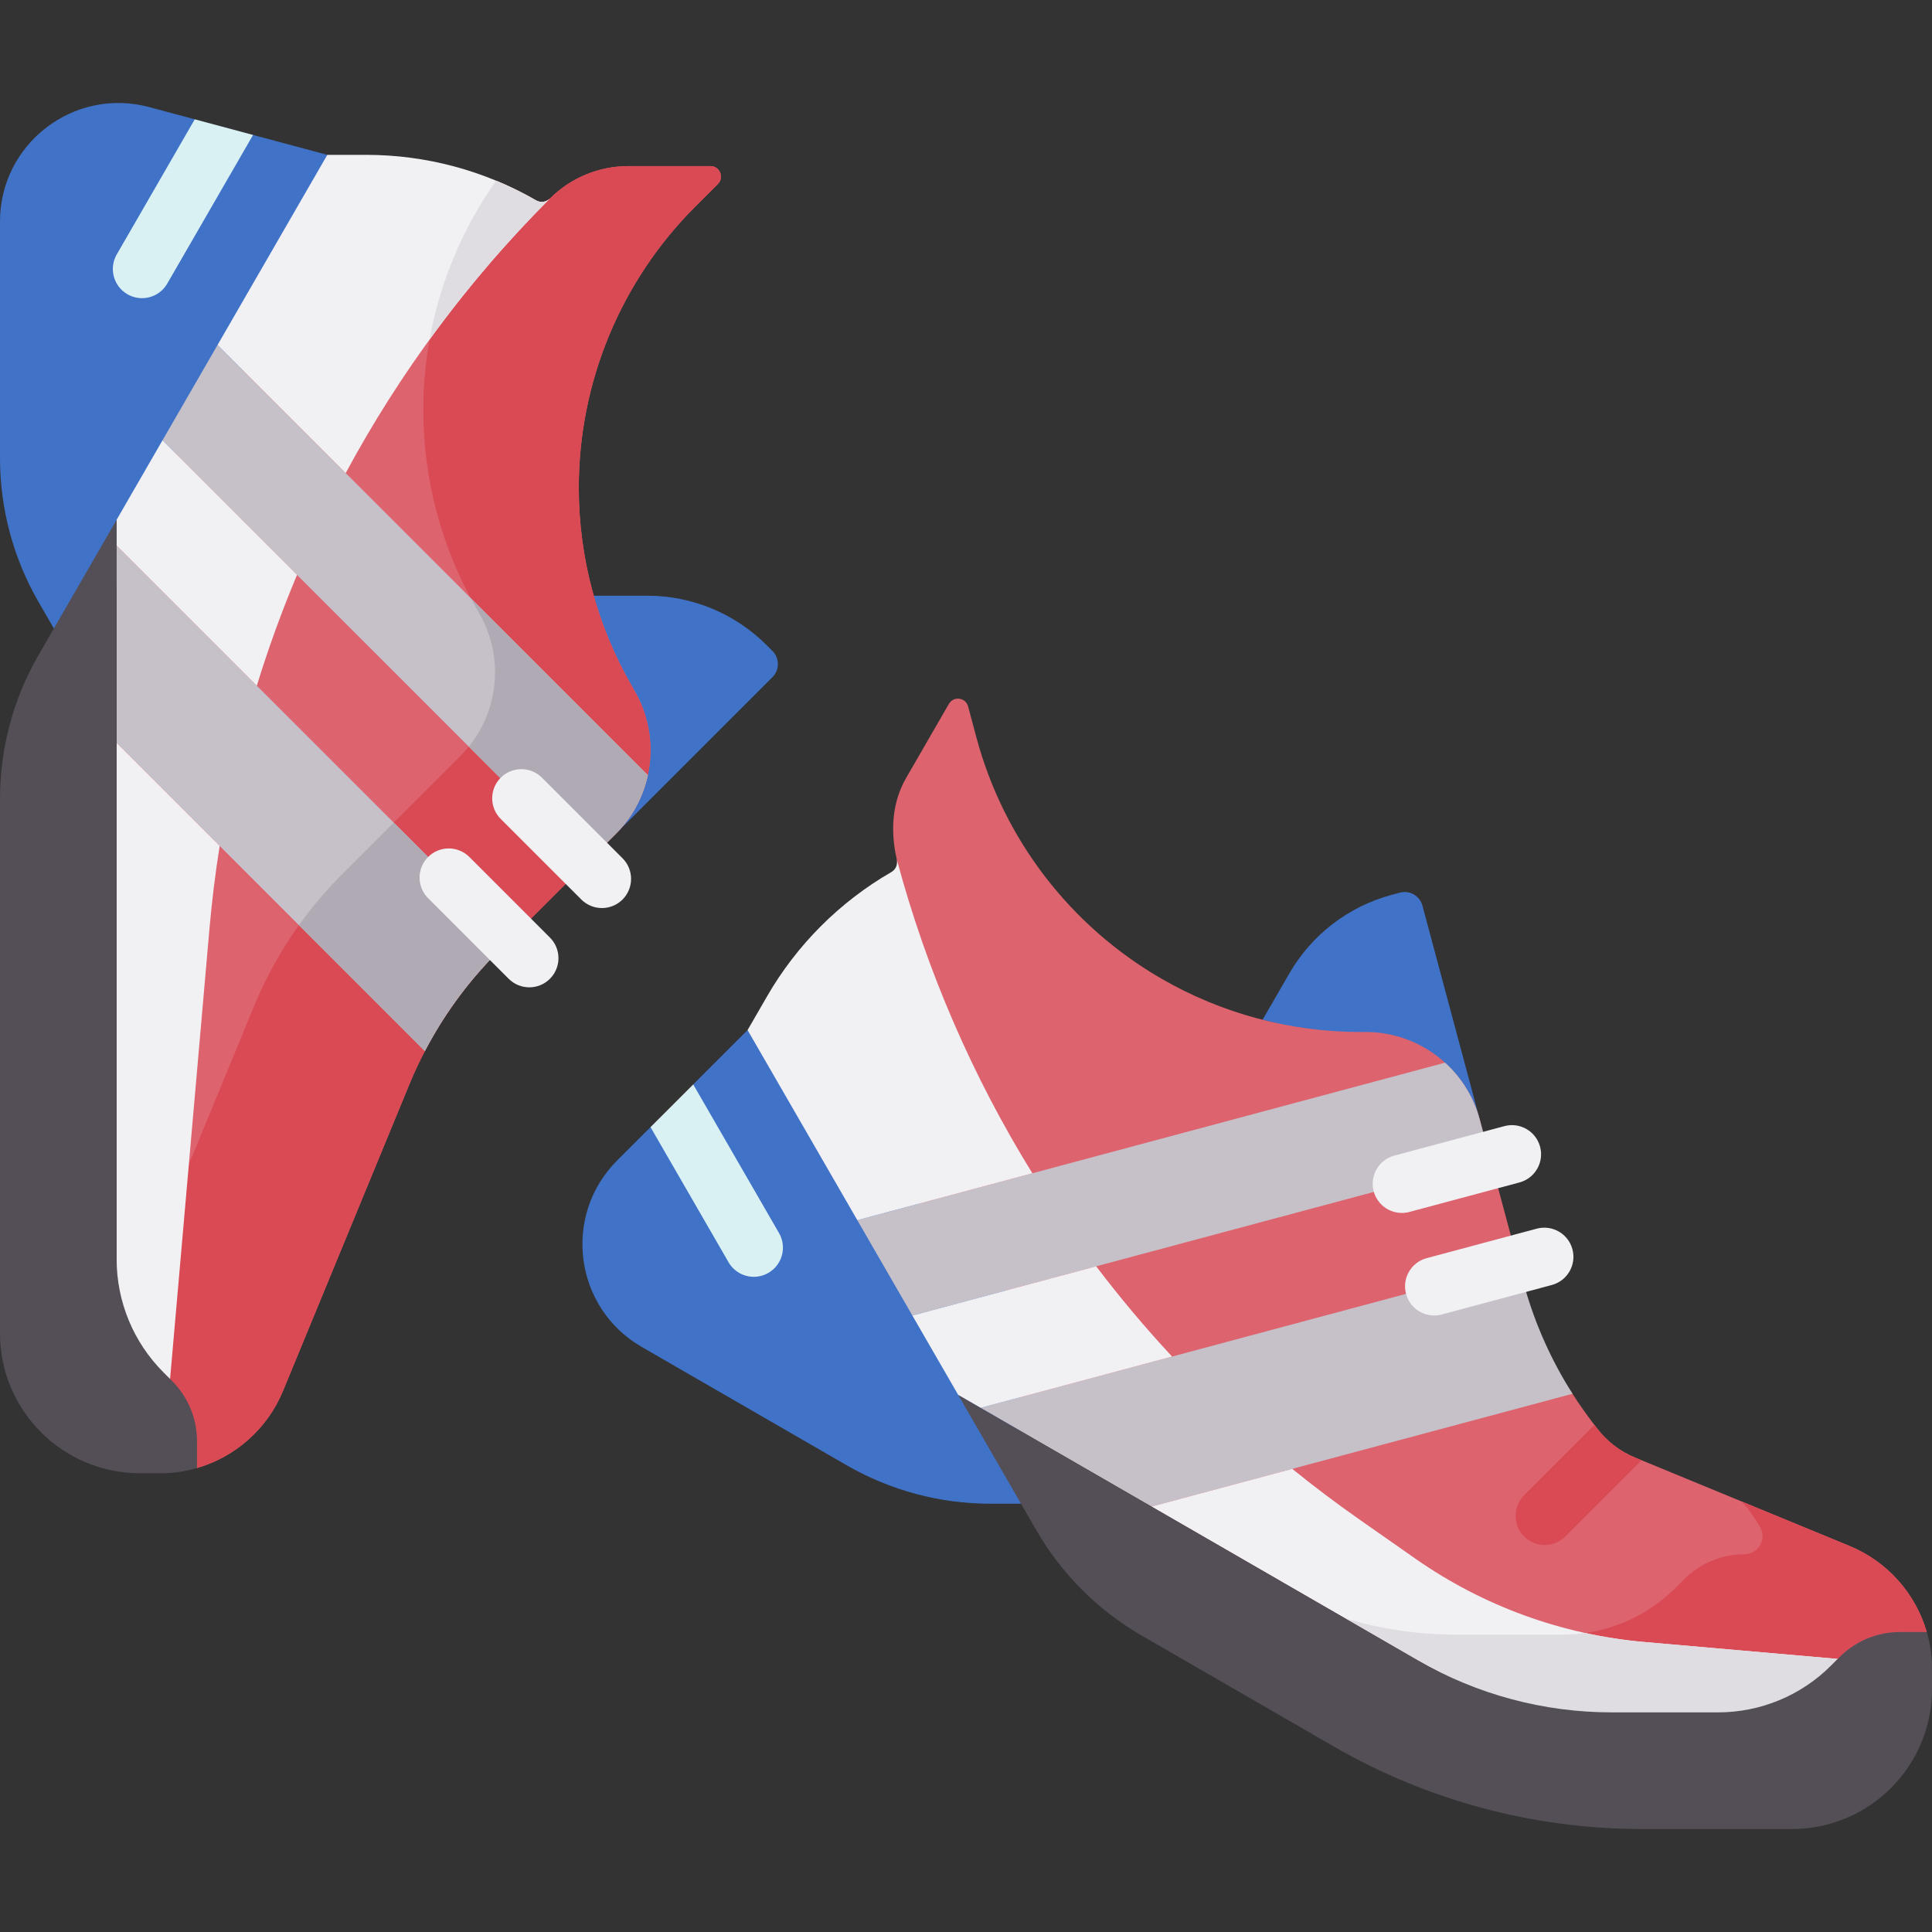 <svg id="Capa_1" enable-background="new 0 0 512 512" height="512" viewBox="0 0 512 512" width="512" xmlns="http://www.w3.org/2000/svg"><rect x="0" y="0" width="512" height="512" fill="#333333" stroke="none"/><g><g fill="#4073c8"><path d="m392.156 296.707-15.19-56.692c-.698-2.607-3.378-4.154-5.985-3.455l-2.153.577c-11.447 3.067-21.206 10.556-27.131 20.819l-7.101 12.298c8.425 2.136 53.89 12.755 57.56 26.453z"/><path d="m163.218 220.942 41.502-41.501c1.908-1.908 1.908-5.002 0-6.91l-1.576-1.576c-8.379-8.38-19.745-13.087-31.595-13.087h-14.201c2.361 8.364 15.897 53.047 5.87 63.074z"/><path d="m86.742 41.037-19.674-5.274-9.409 3.718-6.043-7.86-12.082-3.239c-19.946-5.347-39.534 9.682-39.534 30.331v62.682c0 13.389 3.524 26.543 10.219 38.138l4.054 7.022 40.542-28.818z"/></g><path d="m33.772 77.979c1.217.703 2.545 1.037 3.856 1.037 2.67 0 5.268-1.386 6.698-3.865l22.741-39.389-15.452-4.142-20.671 35.805c-2.134 3.696-.868 8.421 2.828 10.554z" fill="#daf1f4"/><path d="m490.146 409.692-56.887-23.447c-3.906-1.61-7.32-4.22-9.898-7.568l-1.09-1.416c-1.966-2.553-3.813-5.189-5.536-7.9-5.567-8.756-13.901-15.327-16.74-25.335l2.397-9.117-10.236-38.202c-3.67-13.698-16.083-23.222-30.264-23.222h-1.412c-18.486 0-36.646-4.866-52.655-14.109-24.188-13.965-41.838-36.967-49.067-63.945l-2.203-8.222c-.64-2.39-3.85-2.812-5.087-.67l-11.348 19.655c-3.778 6.543-4.156 14.225-2.455 21.587.289 1.253-.736 22.18-1.816 22.874-12.987 8.348-8.768 11.492-16.487 24.862l-11.875 13.7 46.458 80.467 121.869 70.361c15.601 9.007 33.298 13.749 51.312 13.749h28.186c11.23 0 28.95 14.23 36.89 6.29l.364-16.725c-.116-.456.123.72.456.387l8.852 1.358c4.23-4.229-3.364-2.981 2.618-2.981l6.125-9.632c-2.95-10.124-10.352-18.629-20.471-22.799z" fill="#dd636e"/><path d="m490.146 409.692-28.602-11.789c1.939 2.119 3.61 4.465 4.979 6.982 1.718 3.158-.64 7.004-4.234 7.004-5.982 0-11.718 2.376-15.948 6.605l-.537.537-1.759 1.759c-7.941 7.941-18.71 12.402-29.94 12.402h-28.186c-10.021 0-19.943-1.468-29.461-4.32l19.355 11.175c15.601 9.007 33.298 13.749 51.312 13.749h28.186c11.23 0 21.999-4.461 29.94-12.402l1.759-1.759.537-.537c4.23-4.229 9.966-6.605 15.948-6.605h7.12c-2.948-10.126-10.35-18.631-20.469-22.801z" fill="#da4a54"/><path d="m130.741 253.419 32.477-32.477c10.027-10.027 12.07-25.539 4.979-37.82l-.706-1.223c-9.243-16.009-14.109-34.169-14.109-52.655 0-27.93 11.095-54.716 30.845-74.466l6.019-6.019c1.749-1.749.51-4.74-1.964-4.74h-21.796c-7.781 0-15.244 3.091-20.746 8.593-.975.975-17.682 9.373-18.876 8.683-13.684-7.901-13.286-2.909-29.087-2.909l-2.618 2.909-64.247 76.442v196.001c0 11.23 4.461 21.999 12.402 29.94l1.76 1.76.536.536c4.23 4.23 6.606 9.967 6.606 15.949v7.12c10.125-2.949 18.629-10.351 22.8-20.47l33.498-81.273c5.195-12.605 12.744-24.1 22.236-33.873z" fill="#dd636e"/><path d="m188.282 44.019h-21.796c-7.781 0-15.244 3.091-20.746 8.593-.975.975-2.483 1.173-3.677.484-3.423-1.976-6.961-3.718-10.59-5.22-12.473 17.656-19.298 38.858-19.298 60.764 0 18.486 4.866 36.646 14.109 52.655l.706 1.223c7.09 12.281 5.048 27.793-4.979 37.82l-32.477 32.477.008.008c-9.492 9.773-17.04 21.268-22.236 33.873l-33.498 81.274c-.076.184-.154.367-.233.55 2.101 5.64-13.437 14.226-9.099 18.563l6.436 3.995v2.023c4.23 4.23 2.664 5.666 2.664 11.648l18.64 4.295c10.125-2.949 18.629-10.351 22.8-20.47l33.499-81.273c5.195-12.605 12.744-24.1 22.236-33.873l-.008-.008 32.477-32.477c10.027-10.027 12.069-25.539 4.979-37.82l-.706-1.223c-9.243-16.009-14.109-34.169-14.109-52.655 0-27.93 11.095-54.716 30.845-74.466l6.019-6.019c1.746-1.75.508-4.741-1.966-4.741z" fill="#da4a54"/><path d="m163.218 220.942c4.369-4.369 7.222-9.779 8.464-15.509l-114.023-114.023-14.595 25.28 112.204 112.203z" fill="#c6c1c8"/><path d="m126.284 161.295.706 1.223c6.53 11.31 5.314 25.362-2.753 35.345l31.03 31.03c8.438-8.439 8.45-8.416 9.32-9.409 3.474-3.939 5.951-8.771 7.095-14.051l-46.981-46.981c.512.955 1.04 1.903 1.583 2.843z" fill="#afaab4"/><path d="m130.749 253.427-.008-.008 4.511-4.511-104.34-104.34v52.313l81.675 81.675c4.799-9.199 10.914-17.666 18.162-25.129z" fill="#c6c1c8"/><path d="m130.741 253.419 4.511-4.511-30.905-30.905-14.812 14.812.008.008c-3.754 3.865-7.203 7.999-10.323 12.365l33.368 33.368c4.767-9.08 10.639-17.381 18.163-25.129z" fill="#afaab4"/><path d="m91.615 125.366c14.296-26.558 32.47-51.097 54.114-72.743l.011-.011c-.975.975-2.483 1.173-3.677.484-13.684-7.901-29.207-12.06-45.008-12.06h-10.313l-29.083 50.374z" fill="#f1f1f4"/><path d="m133.505 48.747c-.008-.004-.017-.007-.025-.011-.666-.295-1.335-.581-2.007-.859-8.885 12.578-14.905 26.955-17.632 42.105 9.581-13.201 20.231-25.699 31.889-37.358l.011-.011c-.971.972-2.48 1.175-3.677.484-2.747-1.586-5.624-3.051-8.559-4.35z" fill="#dfdde2"/><path d="m78.719 152.345-35.656-35.655-12.152 21.048v6.83l37.153 37.153c3.063-9.974 6.62-19.778 10.655-29.376z" fill="#f1f1f4"/><path d="m55.513 246.106c.644-7.358 1.547-14.669 2.702-21.922l-27.304-27.304v136.858c0 11.23-6.232 38.415 1.709 46.355l12.452-14.656z" fill="#f1f1f4"/><path d="m198.115 272.984-14.405 14.402-1.961 12.427-9.352-1.117-8.846 8.844c-14.603 14.6-11.382 39.078 6.501 49.403l54.284 31.341c11.595 6.695 24.749 10.219 38.138 10.219h8.109v-52.219z" fill="#4073c8"/><path d="m392.156 296.707c-1.599-5.968-4.858-11.144-9.199-15.085l-155.758 41.735 14.595 25.28 153.273-41.069z" fill="#c6c1c8"/><path d="m404.054 341.068-.011.003-1.651-6.162-142.532 38.191 45.304 26.156 111.571-29.895c-5.566-8.755-9.842-18.285-12.681-28.293z" fill="#c6c1c8"/><path d="m273.583 310.928c-15.852-25.66-28.016-53.668-35.94-83.236l-.004-.015c.357 1.332-.225 2.737-1.419 3.426-13.684 7.901-25.048 19.264-32.948 32.948l-5.157 8.931 29.083 50.373z" fill="#f1f1f4"/><path d="m290.499 335.586-48.706 13.051 12.152 21.048 5.915 3.415 50.752-13.599c-7.106-7.639-13.818-15.621-20.113-23.915z" fill="#f1f1f4"/><path d="m435.823 435.156c-21.847-1.911-42.805-9.54-60.769-22.118l-14.958-10.474c-6.05-4.236-11.931-8.674-17.634-13.301l-37.297 9.994 70.649 40.789c15.601 9.007 33.298 13.749 51.313 13.749h28.185c11.23 0 22-4.461 29.94-12.402l1.759-1.759z" fill="#f1f1f4"/><path d="m459.915 466.63c11.23 0 17.396-17.295 25.337-25.236l1.759-1.759-51.189-4.478c-5.302-.464-10.551-1.265-15.719-2.392-1.976.283-3.98.428-5.999.428h-28.186c-10.021 0-19.943-1.468-29.461-4.32l19.355 11.175c1.453.839 2.925 1.641 4.414 2.406.013.007.027.014.04.021 14.477 7.43 25.146 24.739 41.467 24.739z" fill="#dfdde2"/><path d="m353.427 462.814-50.871-29.37c-11.595-6.695-21.224-16.324-27.919-27.919l-20.692-35.84s80.573 46.519 121.877 70.366c15.601 9.007 33.29 13.745 51.304 13.745h28.185c11.23 0 22-4.461 29.94-12.401l2.296-2.296c4.23-4.23 9.967-6.606 15.948-6.606h7.12c.771 2.649 1.239 5.408 1.37 8.23.008.169.012 2.868.014 6.854.008 20.501-16.608 37.131-37.109 37.131h-39.76c-28.684-.001-56.862-7.552-81.703-21.894z" fill="#544f57"/><g><path d="m140.271 261.653c-1.977 0-3.955-.755-5.464-2.263l-21.354-21.354c-3.017-3.017-3.017-7.909 0-10.927 3.018-3.017 7.909-3.017 10.928 0l21.354 21.354c3.017 3.017 3.017 7.909 0 10.927-1.51 1.509-3.488 2.263-5.464 2.263z" fill="#f1f1f4"/></g><g><path d="m159.517 240.642c-1.977 0-3.955-.755-5.464-2.263l-21.354-21.354c-3.017-3.017-3.017-7.909 0-10.927 3.018-3.017 7.909-3.017 10.928 0l21.354 21.354c3.017 3.017 3.017 7.909 0 10.927-1.509 1.509-3.487 2.263-5.464 2.263z" fill="#f1f1f4"/></g><path d="m183.71 287.386-11.313 11.31 20.672 35.805c1.431 2.479 4.028 3.865 6.698 3.865 1.311 0 2.64-.334 3.856-1.037 3.695-2.133 4.962-6.859 2.828-10.554z" fill="#daf1f4"/><g><path d="m380.072 348.617c-3.411 0-6.533-2.277-7.458-5.728-1.105-4.122 1.341-8.359 5.463-9.463l29.17-7.816c4.123-1.103 8.359 1.342 9.463 5.463 1.105 4.122-1.341 8.359-5.463 9.463l-29.17 7.816c-.67.179-1.343.265-2.005.265z" fill="#f1f1f4"/></g><g><path d="m371.5 321.443c-3.411 0-6.533-2.277-7.458-5.729-1.105-4.122 1.341-8.358 5.463-9.463l29.17-7.816c4.124-1.101 8.359 1.342 9.463 5.464 1.105 4.122-1.341 8.358-5.463 9.463l-29.17 7.816c-.67.179-1.343.265-2.005.265z" fill="#f1f1f4"/></g><path d="m433.26 386.245c-3.906-1.61-7.32-4.22-9.898-7.568l-.819-1.063-18.637 18.637c-3.017 3.017-3.017 7.909 0 10.927 1.509 1.509 3.486 2.263 5.464 2.263 1.977 0 3.955-.755 5.464-2.263l20.201-20.201z" fill="#da4a54"/><path d="m30.911 137.737v196.001c0 11.23 4.461 21.999 12.402 29.94l2.296 2.296c4.23 4.23 6.606 9.967 6.606 15.949v7.12c-2.649.772-5.408 1.239-8.23 1.37-.169.008-2.873.012-6.864.013-20.497.009-37.121-16.604-37.121-37.101v-141.61c0-13.389 3.524-26.543 10.219-38.138z" fill="#544f57"/></g></svg>